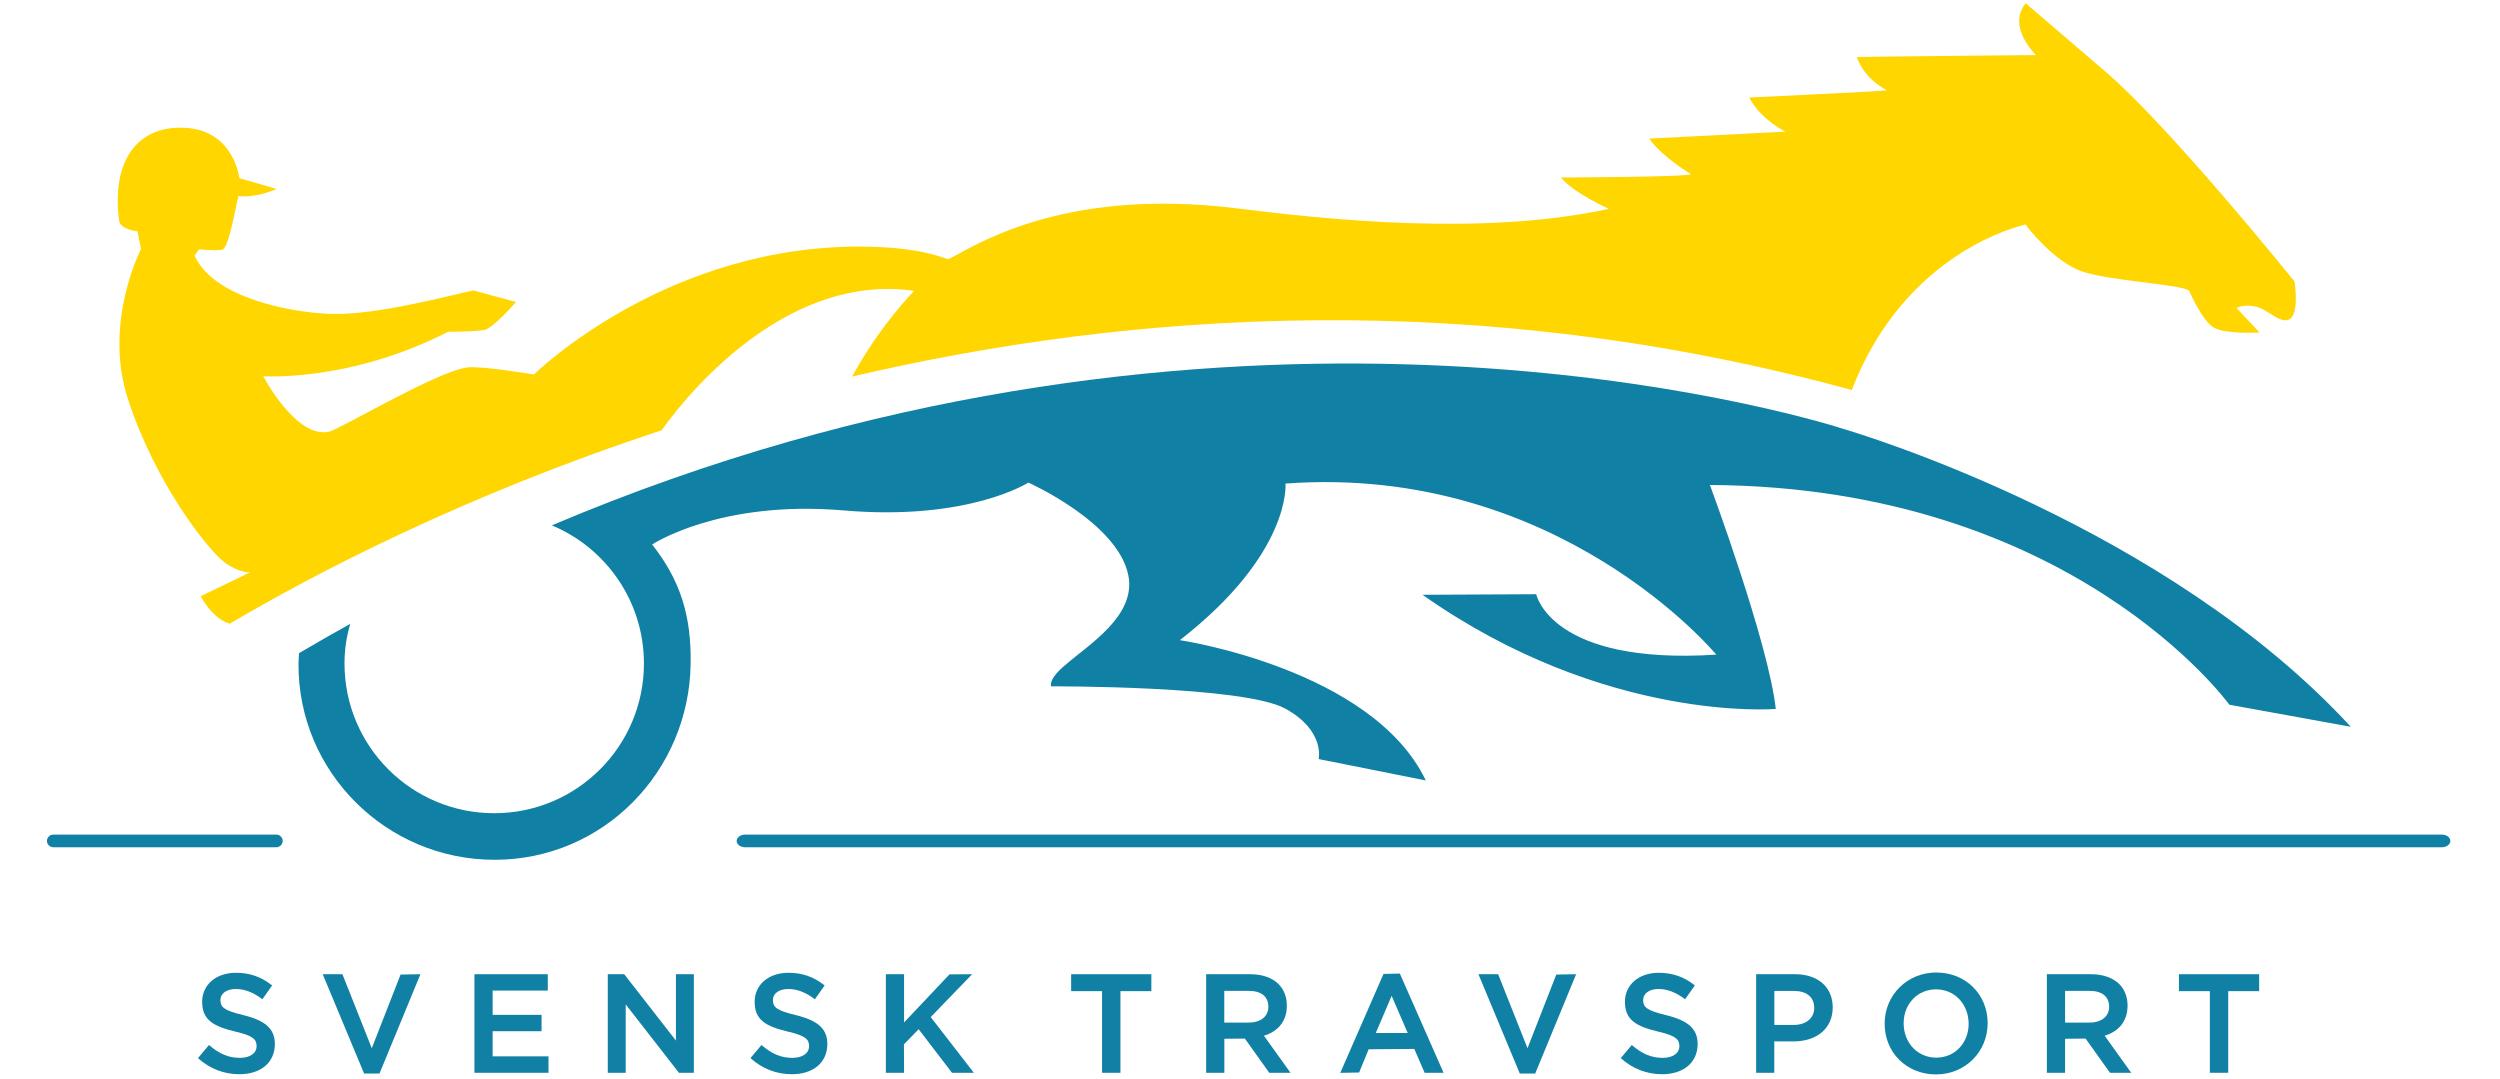 <?xml version="1.0" encoding="UTF-8"?>
<svg viewBox="0 0 338 151" version="1.1" xmlns="http://www.w3.org/2000/svg" xmlns:xlink="http://www.w3.org/1999/xlink" width="350px">
    <g id="Page-1" stroke="none" stroke-width="1" fill="none" fill-rule="evenodd">
        <g id="SvenskTravsport-logo-ejtext-rgb_webb-(1)" transform="translate(-46, -339)" fill-rule="nonzero">
            <g id="SvenskTravsport-logo-ejtext-rgb_webb" transform="translate(0, 293)">
                <rect id="Rectangle" fill="#FFFFFF" x="0.48" y="0.39" width="428.66" height="241.99"></rect>
                <g id="Group" transform="translate(46, 46)">
                    <g transform="translate(21, 136)" fill="#1081A5">
                        <path d="M6.51,14.39 C4.37,14.39 2.38,13.63 0.77,12.18 L0.72,12.13 L2.26,10.3 L2.32,10.35 C3.72,11.56 5.04,12.1 6.58,12.1 C8,12.1 8.92,11.46 8.92,10.46 C8.92,9.53 8.47,9 5.9,8.41 C2.92,7.69 1.3,6.82 1.3,4.26 C1.3,1.85 3.25,0.19 6.04,0.19 C7.95,0.19 9.59,0.76 11.04,1.92 L11.1,1.96 L9.73,3.9 L9.67,3.85 C8.42,2.91 7.22,2.46 6.01,2.46 C4.73,2.46 3.86,3.08 3.86,4 C3.86,4.97 4.3,5.46 7.04,6.11 C10.2,6.88 11.48,8.06 11.48,10.18 C11.46,12.76 9.52,14.39 6.51,14.39 L6.51,14.39 Z" id="Path"></path>
                        <polygon id="Path" points="26.13 14.29 23.97 14.29 18.18 0.39 20.94 0.39 25.05 10.75 29.08 0.44 31.86 0.39"></polygon>
                        <polygon id="Path" points="49.79 14.19 39.42 14.19 39.42 0.39 49.69 0.39 49.69 2.68 41.97 2.68 41.97 6.08 48.82 6.08 48.82 8.37 41.97 8.37 41.97 11.89 49.79 11.89 49.79 14.19"></polygon>
                        <polygon id="Path" points="70.13 14.19 68.05 14.19 60.6 4.62 60.6 14.19 58.09 14.19 58.09 0.39 60.39 0.39 67.63 9.68 67.63 0.39 70.14 0.39 70.14 14.19"></polygon>
                        <path d="M83.86,14.39 C81.72,14.39 79.73,13.63 78.12,12.18 L78.07,12.13 L79.61,10.3 L79.67,10.35 C81.07,11.56 82.39,12.1 83.93,12.1 C85.35,12.1 86.27,11.46 86.27,10.46 C86.27,9.53 85.82,9 83.25,8.41 C80.26,7.69 78.65,6.82 78.65,4.26 C78.65,1.85 80.6,0.19 83.39,0.19 C85.3,0.19 86.94,0.76 88.39,1.92 L88.45,1.96 L87.08,3.9 L87.02,3.85 C85.77,2.91 84.57,2.46 83.36,2.46 C82.07,2.46 81.21,3.08 81.21,4 C81.21,4.97 81.65,5.46 84.39,6.11 C87.55,6.88 88.83,8.06 88.83,10.18 C88.81,12.76 86.87,14.39 83.86,14.39 L83.86,14.39 Z" id="Path"></path>
                        <polygon id="Path" points="109.34 14.19 106.28 14.19 101.61 8.09 99.55 10.21 99.57 14.19 97.02 14.19 97.02 0.39 99.57 0.39 99.57 7.14 105.93 0.41 109.1 0.39 103.3 6.39"></polygon>
                        <polygon id="Path" points="129.86 14.19 127.29 14.19 127.29 2.76 122.96 2.76 122.96 0.39 134.19 0.39 134.19 2.76 129.86 2.76 129.86 14.19"></polygon>
                        <path d="M153.67,14.19 L150.7,14.19 L147.28,9.4 L144.41,9.43 L144.41,14.19 L141.86,14.19 L141.86,0.39 L148.02,0.39 C149.71,0.39 151.09,0.87 152.01,1.78 C152.76,2.55 153.16,3.59 153.16,4.78 C153.16,6.89 152.02,8.37 149.95,9 L153.67,14.19 L153.67,14.19 Z M144.41,7.16 L147.84,7.16 C149.5,7.16 150.57,6.29 150.57,4.95 C150.57,3.52 149.57,2.72 147.82,2.72 L144.4,2.72 L144.4,7.16 L144.41,7.16 Z" id="Shape"></path>
                        <path d="M175.1,14.19 L172.45,14.19 L171,10.85 L164.61,10.9 L163.28,14.15 L160.64,14.2 L166.69,0.35 L168.98,0.3 L175.1,14.19 L175.1,14.19 Z M165.61,8.62 L170.08,8.62 L167.83,3.42 L165.61,8.62 L165.61,8.62 Z" id="Shape"></path>
                        <polygon id="Path" points="187.93 14.29 185.77 14.29 179.98 0.39 182.74 0.39 186.85 10.75 190.88 0.44 193.66 0.39"></polygon>
                        <path d="M205.7,14.39 C203.56,14.39 201.57,13.63 199.96,12.18 L199.91,12.13 L201.45,10.3 L201.51,10.35 C202.91,11.56 204.23,12.1 205.77,12.1 C207.19,12.1 208.11,11.46 208.11,10.46 C208.11,9.53 207.66,9 205.09,8.41 C202.11,7.69 200.49,6.82 200.49,4.26 C200.49,1.85 202.44,0.19 205.23,0.19 C207.14,0.19 208.78,0.76 210.23,1.92 L210.28,1.96 L208.91,3.9 L208.85,3.85 C207.6,2.91 206.4,2.46 205.19,2.46 C203.91,2.46 203.04,3.08 203.04,4 C203.04,4.97 203.48,5.46 206.22,6.11 C209.38,6.88 210.67,8.06 210.67,10.18 C210.65,12.76 208.7,14.39 205.7,14.39 L205.7,14.39 Z" id="Path"></path>
                        <path d="M221.41,14.19 L218.86,14.19 L218.86,0.39 L224.32,0.39 C227.52,0.39 229.58,2.21 229.58,5.03 C229.58,7.95 227.41,9.8 224.04,9.8 L221.4,9.8 L221.4,14.19 L221.41,14.19 Z M221.41,7.49 L224.12,7.49 C225.84,7.49 226.99,6.54 226.99,5.13 C226.99,3.59 225.94,2.73 224.12,2.73 L221.41,2.73 L221.41,7.49 L221.41,7.49 Z" id="Shape"></path>
                        <path d="M244.04,14.42 C239.94,14.42 236.85,11.37 236.85,7.32 C236.85,3.28 240.03,0.15 244.08,0.15 C248.18,0.15 251.27,3.2 251.27,7.24 C251.27,11.29 248.09,14.42 244.04,14.42 L244.04,14.42 Z M244.04,2.51 C241.46,2.51 239.51,4.55 239.51,7.25 C239.51,10.01 241.47,12.07 244.08,12.07 C246.66,12.07 248.61,10.03 248.61,7.33 C248.6,4.56 246.64,2.51 244.04,2.51 L244.04,2.51 Z" id="Shape"></path>
                        <path d="M271.37,14.19 L268.4,14.19 L264.98,9.4 L262.11,9.43 L262.11,14.19 L259.56,14.19 L259.56,0.39 L265.72,0.39 C267.41,0.39 268.79,0.87 269.71,1.78 C270.46,2.55 270.86,3.59 270.86,4.78 C270.86,6.89 269.72,8.37 267.65,9 L271.37,14.19 L271.37,14.19 Z M262.11,7.16 L265.55,7.16 C267.21,7.16 268.28,6.29 268.28,4.95 C268.28,3.52 267.28,2.72 265.53,2.72 L262.11,2.72 L262.11,7.16 L262.11,7.16 Z" id="Shape"></path>
                        <polygon id="Path" points="284.95 14.19 282.38 14.19 282.38 2.76 278.05 2.76 278.05 0.39 289.28 0.39 289.28 2.76 284.95 2.76 284.95 14.19"></polygon>
                    </g>
                    <path d="M98.33,118.62 C97.67,118.62 97.13,118.22 97.13,117.73 C97.13,117.24 97.67,116.84 98.33,116.84 L335.85,116.84 C336.51,116.84 337.05,117.24 337.05,117.73 C337.05,118.22 336.51,118.62 335.85,118.62 L98.33,118.62 Z" id="Path" fill="#1081A5"></path>
                    <path d="M1.49,118.62 C0.98,118.62 0.57,118.22 0.57,117.73 C0.57,117.24 0.98,116.84 1.49,116.84 L32.66,116.84 C33.17,116.84 33.58,117.24 33.58,117.73 C33.58,118.22 33.17,118.62 32.66,118.62 L1.49,118.62 Z" id="Path" fill="#1081A5"></path>
                    <path d="M121.98,40.72 C121.98,40.72 117.18,45.56 113.3,52.72 C152.5,43.54 200.83,40.25 253.25,54.6 C260.74,35.13 277.04,31.56 277.6,31.43 C277.64,31.66 281.7,36.76 285.54,38.02 C289.65,39.37 299.27,39.79 300.48,40.69 C300.48,40.69 302.28,44.96 303.98,45.89 C305.68,46.82 310.34,46.55 310.34,46.55 L307.1,43.11 C307.1,43.11 308.33,42.47 310.1,43.01 C311.59,43.47 313.28,45.32 314.47,44.73 C315.98,43.98 315.23,39.4 315.23,39.4 C315.23,39.4 297.69,17.63 288.77,10.04 C288.76,10.03 277.6,0.46 277.6,0.46 C274.9,3.75 279.04,7.71 279.04,7.71 C279.04,7.71 253.93,7.94 253.95,7.99 C255.12,11.29 258.22,12.64 258.22,12.64 C258.22,12.74 238.88,13.66 238.88,13.66 C240.61,16.86 243.98,18.43 243.98,18.43 C244.08,18.43 224.88,19.4 224.88,19.4 C226.8,22.07 230.73,24.37 230.73,24.37 C230.73,24.79 212.53,24.85 212.53,24.85 C214.28,27.02 219.24,29.24 219.24,29.24 C201.54,33.1 179.61,30.72 167.25,29.18 C142.02,26.04 129.7,34.98 126.81,36.26 C126.51,36.39 123.81,34.73 115.77,34.54 C87.56,33.86 68.75,52.43 68.75,52.43 C68.75,52.43 61.29,51.17 59.36,51.45 C54.97,52.09 41.7,60.04 40.11,60.42 C35.5,61.53 30.86,52.68 30.86,52.68 C30.61,52.64 42.74,53.61 56.74,46.45 C56.77,46.43 59.88,46.48 61.74,46.21 C63.01,46.02 66.24,42.28 66.24,42.28 L60.29,40.66 C57.25,41.27 46.84,44.14 40.41,43.95 C34.46,43.77 23.8,41.6 21.24,35.78 L21.87,34.91 C21.87,34.91 24.53,35.17 25.17,34.92 C26.16,34.53 27.25,27.45 27.41,27.45 C30.02,27.74 32.72,26.45 32.72,26.45 L27.51,24.94 C27.51,24.94 26.79,18.31 19.99,17.9 C13.18,17.49 9.6,22.57 10.67,30.85 C10.84,32.18 13.25,32.38 13.25,32.38 L13.74,34.87 C13.74,34.87 8.42,45.13 11.9,55.84 C15.82,67.9 23.32,77.22 25.49,78.77 C27.65,80.32 29.04,80.11 29.04,80.11 L22.09,83.47 C22.09,83.47 23.66,86.57 26.15,87.32 C37.91,80.39 58.93,69.34 86.61,60.25 C91.32,53.67 104.88,38.26 121.98,40.72 Z" id="Path" fill="#FFD600"></path>
                    <path d="M251.46,59.87 C251.46,59.86 251.46,59.86 251.47,59.85 C239.23,56.16 161.32,35.37 71.26,73.55 C78.83,76.71 84.15,84.18 84.15,92.89 C84.15,104.47 74.76,113.85 63.19,113.85 C51.61,113.85 42.23,104.47 42.23,92.89 C42.23,90.89 42.53,89.04 43.04,87.34 C40.65,88.67 38.27,90.02 35.87,91.44 C35.84,91.93 35.79,92.41 35.79,92.91 C35.7,108.07 48.08,120.37 63.24,120.37 C78.41,120.37 90.48,108.08 90.69,92.91 C90.79,86.18 89.25,81.25 85.3,76.23 C85.3,76.23 94.72,69.97 112.11,71.46 C129.61,72.96 137.97,67.56 137.97,67.56 C137.97,67.56 150.51,73.14 151.97,80.56 C153.09,86.24 146.37,90.27 143.23,93.03 C140.66,95.12 141.16,96.09 141.16,96.09 C141.16,96.09 168.1,95.97 173.97,99.22 C179.55,102.31 178.61,106.27 178.61,106.27 L193.61,109.26 C186.1,93.61 159.18,89.62 159.18,89.62 C174.85,77.44 173.97,67.7 173.97,67.7 C212.15,64.89 234.28,91.65 234.28,91.65 C211.1,93.14 209.07,83.19 209.07,83.19 L193.15,83.27 C218.73,101.29 242.61,99.25 242.61,99.25 C241.6,90.01 233.39,67.9 233.39,67.9 C284.14,68.16 306.11,98.66 306.11,98.66 L323.11,101.75 C297.39,73.8 254.98,60.85 251.46,59.87 Z" id="Path" fill="#1081A5"></path>
                </g>
            </g>
        </g>
    </g>
</svg>